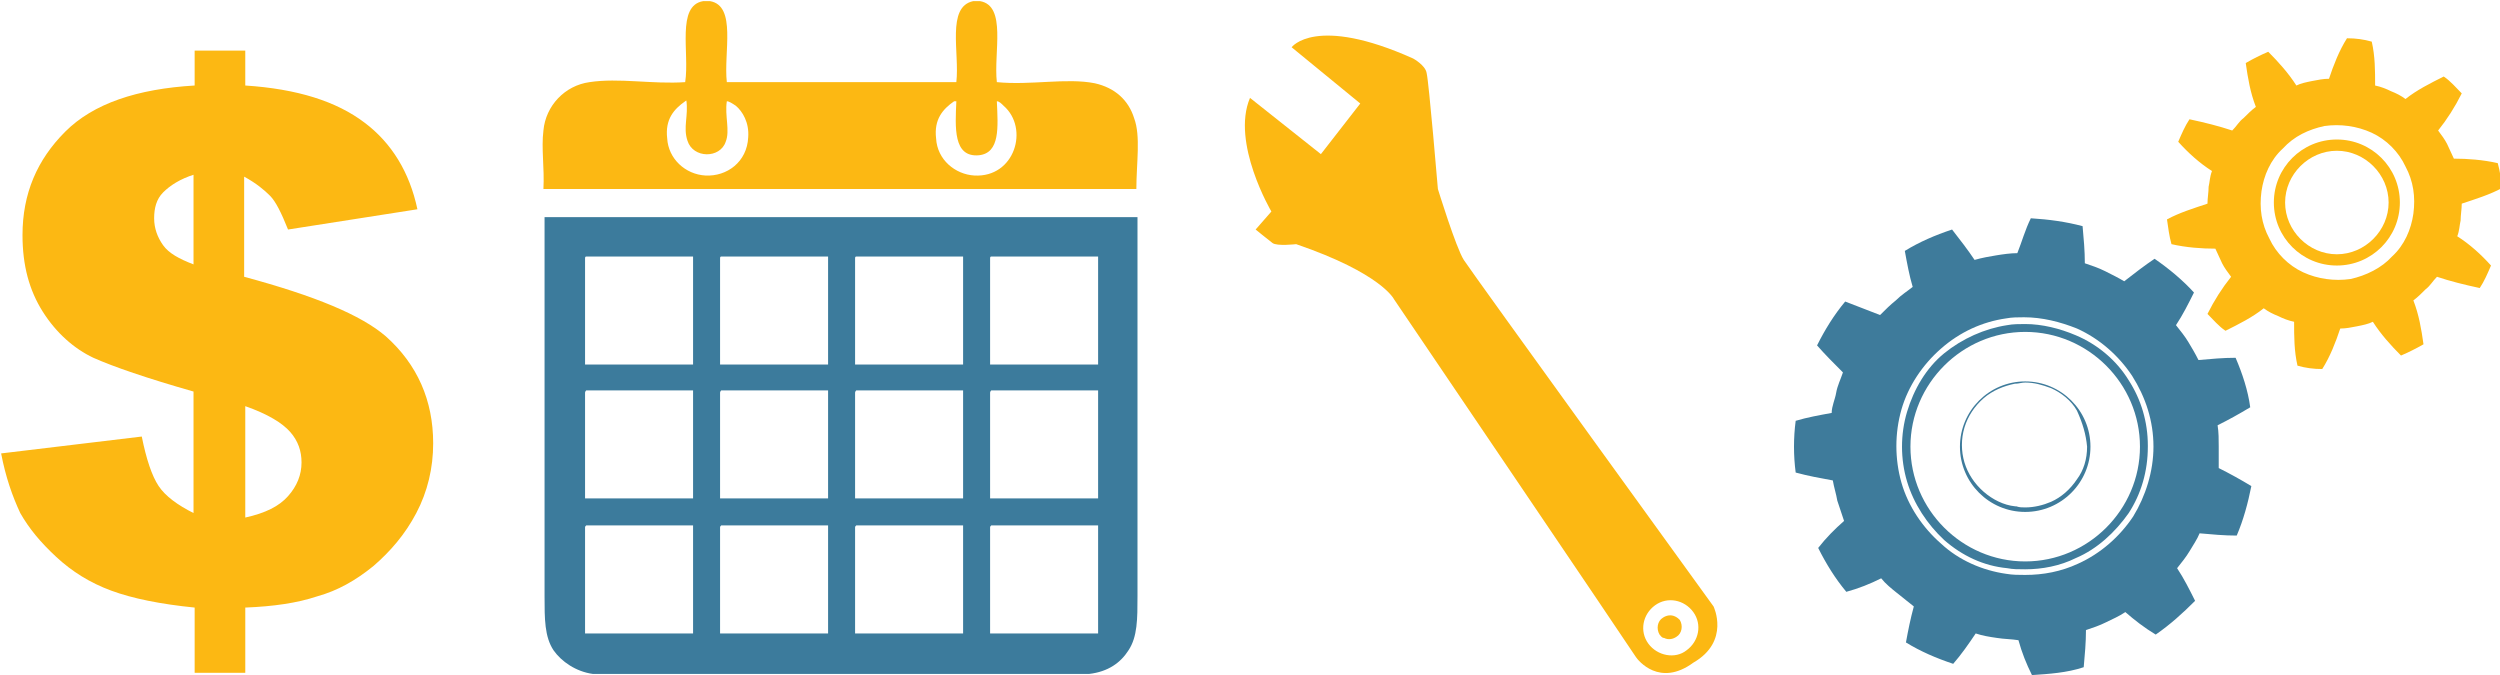 <?xml version="1.0" encoding="utf-8"?>
<!-- Generator: Adobe Illustrator 24.1.1, SVG Export Plug-In . SVG Version: 6.00 Build 0)  -->
<svg version="1.1" id="Layer_1" xmlns="http://www.w3.org/2000/svg" xmlns:xlink="http://www.w3.org/1999/xlink" x="0px" y="0px"
	 viewBox="0 0 222.2 60" style="enable-background:new 0 0 222.2 60;" xml:space="preserve">
<style type="text/css">
	.st0{fill:#FDB913;}
	.st1{fill:#3E7B9B;}
	.st2{fill:#FCB813;}
	.st3{fill-rule:evenodd;clip-rule:evenodd;fill:#FCB813;}
	.st4{fill-rule:evenodd;clip-rule:evenodd;fill:#3C7B9C;}
</style>
<path class="st0" d="M218.7,19.6c0-0.5,0.1-1,0.1-1.5c1.2-0.4,2.5-0.8,3.6-1.4c-0.1-0.7-0.2-1.5-0.4-2.2c-1.3-0.3-2.7-0.4-3.9-0.4
	c-0.2-0.4-0.4-0.9-0.6-1.3c-0.2-0.4-0.5-0.8-0.8-1.2c0.8-1,1.5-2.1,2.1-3.3c-0.5-0.5-1-1.1-1.6-1.5c-1.2,0.6-2.4,1.2-3.4,2
	c-0.4-0.3-0.8-0.5-1.3-0.7c-0.4-0.2-0.9-0.4-1.4-0.5c0-1.3,0-2.6-0.3-3.9c-0.7-0.2-1.4-0.3-2.2-0.3c-0.7,1.1-1.2,2.4-1.6,3.6
	c-0.5,0-1,0.1-1.5,0.2c-0.5,0.1-1,0.2-1.4,0.4c-0.7-1.1-1.6-2.1-2.5-3c-0.7,0.3-1.3,0.6-2,1c0.2,1.4,0.4,2.6,0.9,3.9
	c-0.4,0.3-0.7,0.6-1.1,1c-0.4,0.3-0.6,0.7-1,1.1c-1.2-0.4-2.4-0.7-3.8-1c-0.4,0.6-0.7,1.3-1,2c0.9,1,1.9,1.9,3,2.6
	c-0.2,0.5-0.2,1-0.3,1.4c0,0.5-0.1,1-0.1,1.5c-1.2,0.4-2.5,0.8-3.6,1.4c0.1,0.7,0.2,1.5,0.4,2.2c1.3,0.3,2.7,0.4,3.9,0.4
	c0.2,0.4,0.4,0.9,0.6,1.3c0.2,0.4,0.5,0.8,0.8,1.2c-0.8,1-1.5,2.1-2.1,3.3c0.5,0.5,1,1.1,1.6,1.5c1.2-0.6,2.4-1.2,3.4-2
	c0.4,0.3,0.8,0.5,1.3,0.7c0.4,0.2,0.9,0.4,1.4,0.5c0,1.3,0,2.6,0.3,3.9c0.7,0.2,1.4,0.3,2.2,0.3c0.7-1.1,1.2-2.4,1.6-3.6
	c0.5,0,1-0.1,1.5-0.2c0.5-0.1,1-0.2,1.4-0.4c0.7,1.1,1.6,2.1,2.5,3c0.7-0.3,1.3-0.6,2-1c-0.2-1.4-0.4-2.6-0.9-3.9
	c0.4-0.3,0.7-0.6,1.1-1c0.4-0.3,0.6-0.7,1-1.1c1.2,0.4,2.4,0.7,3.8,1c0.4-0.6,0.7-1.3,1-2c-0.9-1-1.9-1.9-3-2.6
	C218.6,20.5,218.6,20,218.7,19.6z M208.9,24.8c-1.4,0.2-2.9,0-4.2-0.6c-1.3-0.6-2.4-1.7-3-3c-0.7-1.3-0.9-2.7-0.7-4.2
	c0.2-1.4,0.8-2.8,1.9-3.8c1-1.1,2.3-1.7,3.7-2c1.4-0.2,2.9,0,4.2,0.6c1.3,0.6,2.4,1.7,3,3c0.7,1.3,0.9,2.7,0.7,4.2
	c-0.2,1.4-0.8,2.8-1.9,3.8C211.7,23.8,210.3,24.5,208.9,24.8z"/>
<path class="st1" d="M197.2,39.7c0-0.6,0-1.3-0.1-1.9c1-0.5,1.9-1,2.9-1.6c-0.2-1.5-0.7-3-1.3-4.4c-1.1,0-2.2,0.1-3.3,0.2
	c-0.3-0.6-0.6-1.1-0.9-1.6c-0.3-0.5-0.7-1-1.1-1.5c0.6-0.9,1.1-1.9,1.6-2.9c-1-1.1-2.2-2.1-3.5-3c-0.9,0.6-1.8,1.3-2.7,2
	c-0.5-0.3-1.1-0.6-1.7-0.9c-0.6-0.3-1.2-0.5-1.8-0.7c0-1.1-0.1-2.2-0.2-3.3c-1.5-0.4-3-0.6-4.6-0.7c-0.5,1-0.8,2.1-1.2,3.1
	c-0.6,0-1.3,0.1-1.9,0.2c-0.6,0.1-1.2,0.2-1.9,0.4c-0.6-0.9-1.3-1.8-2-2.7c-1.5,0.5-2.9,1.1-4.2,1.9c0.2,1.1,0.4,2.2,0.7,3.2
	c-0.5,0.4-1,0.7-1.5,1.2c-0.5,0.4-0.9,0.8-1.4,1.3c-1-0.4-2.1-0.8-3.1-1.2c-1,1.2-1.8,2.5-2.5,3.9c0.7,0.8,1.5,1.6,2.3,2.4
	c-0.2,0.6-0.5,1.2-0.6,1.8c-0.1,0.6-0.4,1.2-0.4,1.8c-1.1,0.2-2.2,0.4-3.2,0.7c-0.2,1.5-0.2,3.1,0,4.6c1.1,0.3,2.2,0.5,3.3,0.7
	c0.1,0.6,0.3,1.2,0.4,1.8c0.2,0.6,0.4,1.2,0.6,1.8c-0.8,0.7-1.6,1.5-2.3,2.4c0.7,1.4,1.5,2.7,2.5,3.9c1.1-0.3,2.1-0.7,3.1-1.2
	c0.4,0.5,0.9,0.9,1.4,1.3c0.5,0.4,1,0.8,1.5,1.2c-0.3,1.1-0.5,2.1-0.7,3.2c1.3,0.8,2.7,1.4,4.2,1.9c0.7-0.8,1.4-1.8,2-2.7
	c0.6,0.2,1.2,0.3,1.9,0.4c0.6,0.1,1.3,0.1,1.9,0.2c0.3,1.1,0.7,2.1,1.2,3.1c1.5-0.1,3.1-0.2,4.6-0.7c0.1-1.1,0.2-2.2,0.2-3.3
	c0.6-0.2,1.2-0.4,1.8-0.7c0.6-0.3,1.1-0.5,1.7-0.9c0.8,0.7,1.7,1.4,2.7,2c1.3-0.9,2.4-1.9,3.5-3c-0.5-1-1-2-1.6-2.9
	c0.4-0.5,0.8-1,1.1-1.5c0.3-0.5,0.7-1.1,0.9-1.6c1.1,0.1,2.2,0.2,3.3,0.2c0.6-1.4,1-2.9,1.3-4.4c-1-0.6-1.9-1.1-2.9-1.6
	C197.2,40.9,197.2,40.3,197.2,39.7z M191.4,39.7c0,2.2-0.7,4.4-1.8,6.2c-1.2,1.8-2.9,3.3-4.9,4.2c-1.5,0.7-3.1,1-4.7,1
	c-0.6,0-1.1,0-1.7-0.1c-2.1-0.3-4.2-1.2-5.8-2.7c-1.6-1.4-2.9-3.3-3.5-5.4c-0.6-2.1-0.6-4.4,0-6.5c0.6-2.1,1.9-4,3.5-5.4
	c1.7-1.5,3.7-2.4,5.8-2.7c0.5-0.1,1.1-0.1,1.6-0.1c1.6,0,3.2,0.4,4.7,1c2,0.9,3.7,2.4,4.9,4.2C190.7,35.3,191.4,37.4,191.4,39.7
	L191.4,39.7z"/>
<g>
	<path class="st2" d="M37.1,18.6l-11.5,1.8c-0.6-1.5-1.1-2.5-1.6-3s-1.2-1.1-2.3-1.7v8.9c6.3,1.7,10.4,3.4,12.6,5.3
		c2.8,2.5,4.2,5.7,4.2,9.5c0,2.2-0.5,4.3-1.5,6.2c-1,1.9-2.3,3.4-3.8,4.7c-1.6,1.3-3.2,2.2-5,2.7c-1.8,0.6-3.9,0.9-6.4,1v5.8h-4.5
		v-5.8c-3-0.3-5.5-0.8-7.4-1.5s-3.5-1.7-4.9-3S2.6,47,1.8,45.6c-0.7-1.5-1.3-3.2-1.7-5.3l12.5-1.5c0.4,2,0.9,3.5,1.5,4.4
		s1.7,1.7,3.1,2.4V34.8c-4.2-1.2-7.1-2.2-8.9-3c-1.7-0.8-3.3-2.2-4.5-4.1C2.6,25.8,2,23.6,2,20.9c0-3.7,1.3-6.7,3.8-9.2
		s6.4-3.8,11.5-4.1V4.5h4.5v3.1c4.6,0.3,8.1,1.4,10.6,3.3C34.8,12.7,36.4,15.3,37.1,18.6z M17.3,15.5c-1.3,0.4-2.2,1-2.8,1.6
		s-0.8,1.4-0.8,2.3c0,0.9,0.3,1.7,0.8,2.4c0.5,0.7,1.4,1.2,2.7,1.7V15.5z M21.8,46c1.8-0.4,3-1,3.8-1.9c0.8-0.9,1.2-1.9,1.2-3
		c0-1-0.3-1.9-1-2.7c-0.7-0.8-2-1.6-4-2.3V46z"/>
</g>
<g>
	<path class="st3" d="M62.5,0.1c0.2,0,0.4,0,0.6,0c2.4,0.4,1.2,4.6,1.5,7.2c6.8,0,13.6,0,20.4,0c0.3-2.6-0.9-6.7,1.5-7.2
		c0.2,0,0.4,0,0.6,0c2.4,0.4,1.2,4.6,1.5,7.2c3,0.3,6.2-0.4,8.7,0.1c1.8,0.4,3,1.5,3.5,3.1c0.6,1.6,0.2,4,0.2,6.3
		c-17.6,0-35.1,0-52.7,0c0.1-1.9-0.2-3.6,0-5.2c0.2-2.2,1.9-4,4.1-4.3c2.6-0.4,5.6,0.2,8.5,0C61.3,4.7,60.1,0.5,62.5,0.1z M60.9,9
		c-1,0.7-1.8,1.6-1.6,3.3c0.1,1.8,1.6,3.2,3.4,3.3c1.9,0.1,3.7-1.2,3.8-3.4c0.1-1.3-0.5-2.3-1.1-2.8C65.1,9.2,64.8,9,64.6,9
		c-0.2,1.3,0.3,2.6-0.1,3.6c-0.5,1.5-2.9,1.5-3.4-0.1c-0.4-1.2,0.1-2.2-0.1-3.6C61,9,61,8.9,60.9,9C61,9,60.9,9,60.9,9z M84.8,9
		c-1,0.7-1.8,1.6-1.6,3.3c0.1,1.9,1.7,3.2,3.4,3.3c3.6,0.2,4.9-4.2,2.6-6.2C89,9.2,88.8,9,88.6,9c0.1,2.3,0.3,4.6-1.6,4.8
		c-2.3,0.2-2.1-2.5-2-4.8c0,0,0-0.1,0,0C84.9,9,84.8,9,84.8,9z"/>
	<path class="st4" d="M96.8,59.9c-14.7,0-29.4,0-44.1,0c-1.5-0.2-2.8-1.1-3.5-2.1c-0.8-1.2-0.8-2.8-0.8-4.8c0-11.1,0-22.9,0-33.7
		c17.6,0,35.1,0,52.7,0c0,11.1,0,22.6,0,33.7c0,2,0,3.6-0.8,4.8C99.6,58.9,98.5,59.7,96.8,59.9z M52,23c0,3.1,0,6.3,0,9.4
		c3.2,0,6.4,0,9.6,0c0-3.2,0-6.4,0-9.6c-3.2,0-6.4,0-9.5,0C52,22.8,52,22.9,52,23z M64,23c0,3.1,0,6.3,0,9.4c3.2,0,6.4,0,9.6,0
		c0-3.2,0-6.4,0-9.6c-3.2,0-6.4,0-9.5,0C64,22.8,64,22.9,64,23z M76,23c0,3.1,0,6.3,0,9.4c3.2,0,6.4,0,9.6,0c0-3.2,0-6.4,0-9.6
		c-3.2,0-6.4,0-9.5,0C76,22.8,76,22.9,76,23z M88,23c0,3.1,0,6.3,0,9.4c3.2,0,6.4,0,9.6,0c0-3.2,0-6.4,0-9.6c-3.2,0-6.4,0-9.5,0
		C88,22.8,88,22.9,88,23z M52,34.9c0,3.1,0,6.3,0,9.4c3.2,0,6.4,0,9.6,0c0-3.2,0-6.4,0-9.6c-3.2,0-6.4,0-9.5,0
		C52,34.8,52,34.9,52,34.9z M64,34.9c0,3.1,0,6.3,0,9.4c3.2,0,6.4,0,9.6,0c0-3.2,0-6.4,0-9.6c-3.2,0-6.4,0-9.5,0
		C64,34.8,64,34.9,64,34.9z M76,34.9c0,3.1,0,6.3,0,9.4c3.2,0,6.4,0,9.6,0c0-3.2,0-6.4,0-9.6c-3.2,0-6.4,0-9.5,0
		C76,34.8,76,34.9,76,34.9z M88,34.9c0,3.1,0,6.3,0,9.4c3.2,0,6.4,0,9.6,0c0-3.2,0-6.4,0-9.6c-3.2,0-6.4,0-9.5,0
		C88,34.8,88,34.9,88,34.9z M52,46.9c0,3.1,0,6.3,0,9.4c3.2,0,6.4,0,9.6,0c0-3.2,0-6.4,0-9.6c-3.2,0-6.4,0-9.5,0
		C52,46.8,52,46.8,52,46.9z M64,46.9c0,3.1,0,6.3,0,9.4c3.2,0,6.4,0,9.6,0c0-3.2,0-6.4,0-9.6c-3.2,0-6.4,0-9.5,0
		C64,46.8,64,46.8,64,46.9z M76,46.9c0,3.1,0,6.3,0,9.4c3.2,0,6.4,0,9.6,0c0-3.2,0-6.4,0-9.6c-3.2,0-6.4,0-9.5,0
		C76,46.8,76,46.8,76,46.9z M88,46.9c0,3.1,0,6.3,0,9.4c3.2,0,6.4,0,9.6,0c0-3.2,0-6.4,0-9.6c-3.2,0-6.4,0-9.5,0
		C88,46.8,88,46.8,88,46.9z"/>
</g>
<g>
	<path class="st2" d="M148.9,54.8c-0.4-0.2-0.8-0.1-1.1,0.1c-0.5,0.3-0.6,1-0.3,1.5c0.1,0.1,0.2,0.3,0.4,0.3
		c0.4,0.2,0.8,0.1,1.1-0.1c0.5-0.3,0.6-1,0.3-1.5C149.2,55,149.1,54.9,148.9,54.8z"/>
	<path class="st2" d="M152.3,53.9c0,0-21.5-29.7-22.2-30.8c-0.7-1.1-2.3-6.3-2.3-6.3s-0.8-9.5-1-10.3c-0.1-0.7-1.2-1.3-1.2-1.3
		c-8.7-3.9-10.8-1-10.8-1l6.1,5l-3.5,4.5l-6.3-5c-1.7,4,1.9,10.1,1.9,10.1l-1.4,1.6c0,0,1.1,0.9,1.5,1.2c0.4,0.3,2.1,0.1,2.1,0.1
		c7.6,2.6,8.7,4.9,8.7,4.9s21.4,31.6,21.5,31.8c0.2,0.3,2.1,2.7,5.1,0.5C153.8,57,152.3,53.9,152.3,53.9z M146.5,57.2
		c-0.8-1.1-0.5-2.6,0.6-3.4c1.1-0.8,2.6-0.5,3.4,0.6c0.8,1.1,0.5,2.6-0.6,3.4C148.9,58.6,147.3,58.3,146.5,57.2z"/>
</g>
<g>
	<path class="st1" d="M189.2,33.8c-1.1-1.8-2.8-3.2-4.7-4c-1.4-0.6-3-1-4.5-1c-0.5,0-1.1,0-1.6,0.1c-2,0.3-4,1.2-5.6,2.5
		c-1.6,1.3-2.7,3.2-3.3,5.2c-0.6,2-0.6,4.2,0,6.2c0.6,2,1.8,3.8,3.3,5.2c1.6,1.4,3.5,2.3,5.6,2.5c0.5,0.1,1,0.1,1.6,0.1c0,0,0,0,0,0
		c1.5,0,3.1-0.3,4.5-1c1.9-0.8,3.5-2.3,4.7-4c1.1-1.7,1.7-3.7,1.7-5.9v-0.1C190.9,37.5,190.3,35.5,189.2,33.8z M180,49.9
		c-5.6,0-10.2-4.6-10.2-10.2c0-5.6,4.6-10.2,10.2-10.2c5.6,0,10.2,4.6,10.2,10.2C190.2,45.3,185.6,49.9,180,49.9z"/>
	<path class="st1" d="M180,33.9c-3.2,0-5.8,2.6-5.8,5.8c0,3.2,2.6,5.8,5.8,5.8c3.2,0,5.8-2.6,5.8-5.8
		C185.8,36.5,183.2,33.9,180,33.9z M185.5,39.7c0,1.1-0.3,2.1-0.9,2.9c-0.6,0.9-1.4,1.6-2.3,2c-0.7,0.3-1.5,0.5-2.3,0.5
		c-0.3,0-0.5,0-0.8-0.1l-0.1,0c-1-0.1-2-0.6-2.8-1.3c-0.8-0.7-1.4-1.6-1.7-2.6c-0.3-1-0.3-2.1,0-3.1c0.3-1,0.9-1.9,1.7-2.6
		c0.8-0.7,1.8-1.1,2.8-1.3l0.1,0c0.2,0,0.5-0.1,0.8-0.1c0.8,0,1.5,0.2,2.3,0.5c0.9,0.4,1.8,1.1,2.3,2
		C185.1,37.6,185.4,38.6,185.5,39.7z"/>
</g>
<path class="st0" d="M207.7,23.6c-3.1,0-5.6-2.5-5.6-5.6c0-3.1,2.5-5.6,5.6-5.6s5.6,2.5,5.6,5.6C213.3,21.1,210.8,23.6,207.7,23.6z
	 M207.7,13.4c-2.5,0-4.6,2.1-4.6,4.6c0,2.5,2.1,4.6,4.6,4.6c2.5,0,4.6-2.1,4.6-4.6C212.3,15.5,210.2,13.4,207.7,13.4z"/>
</svg>
